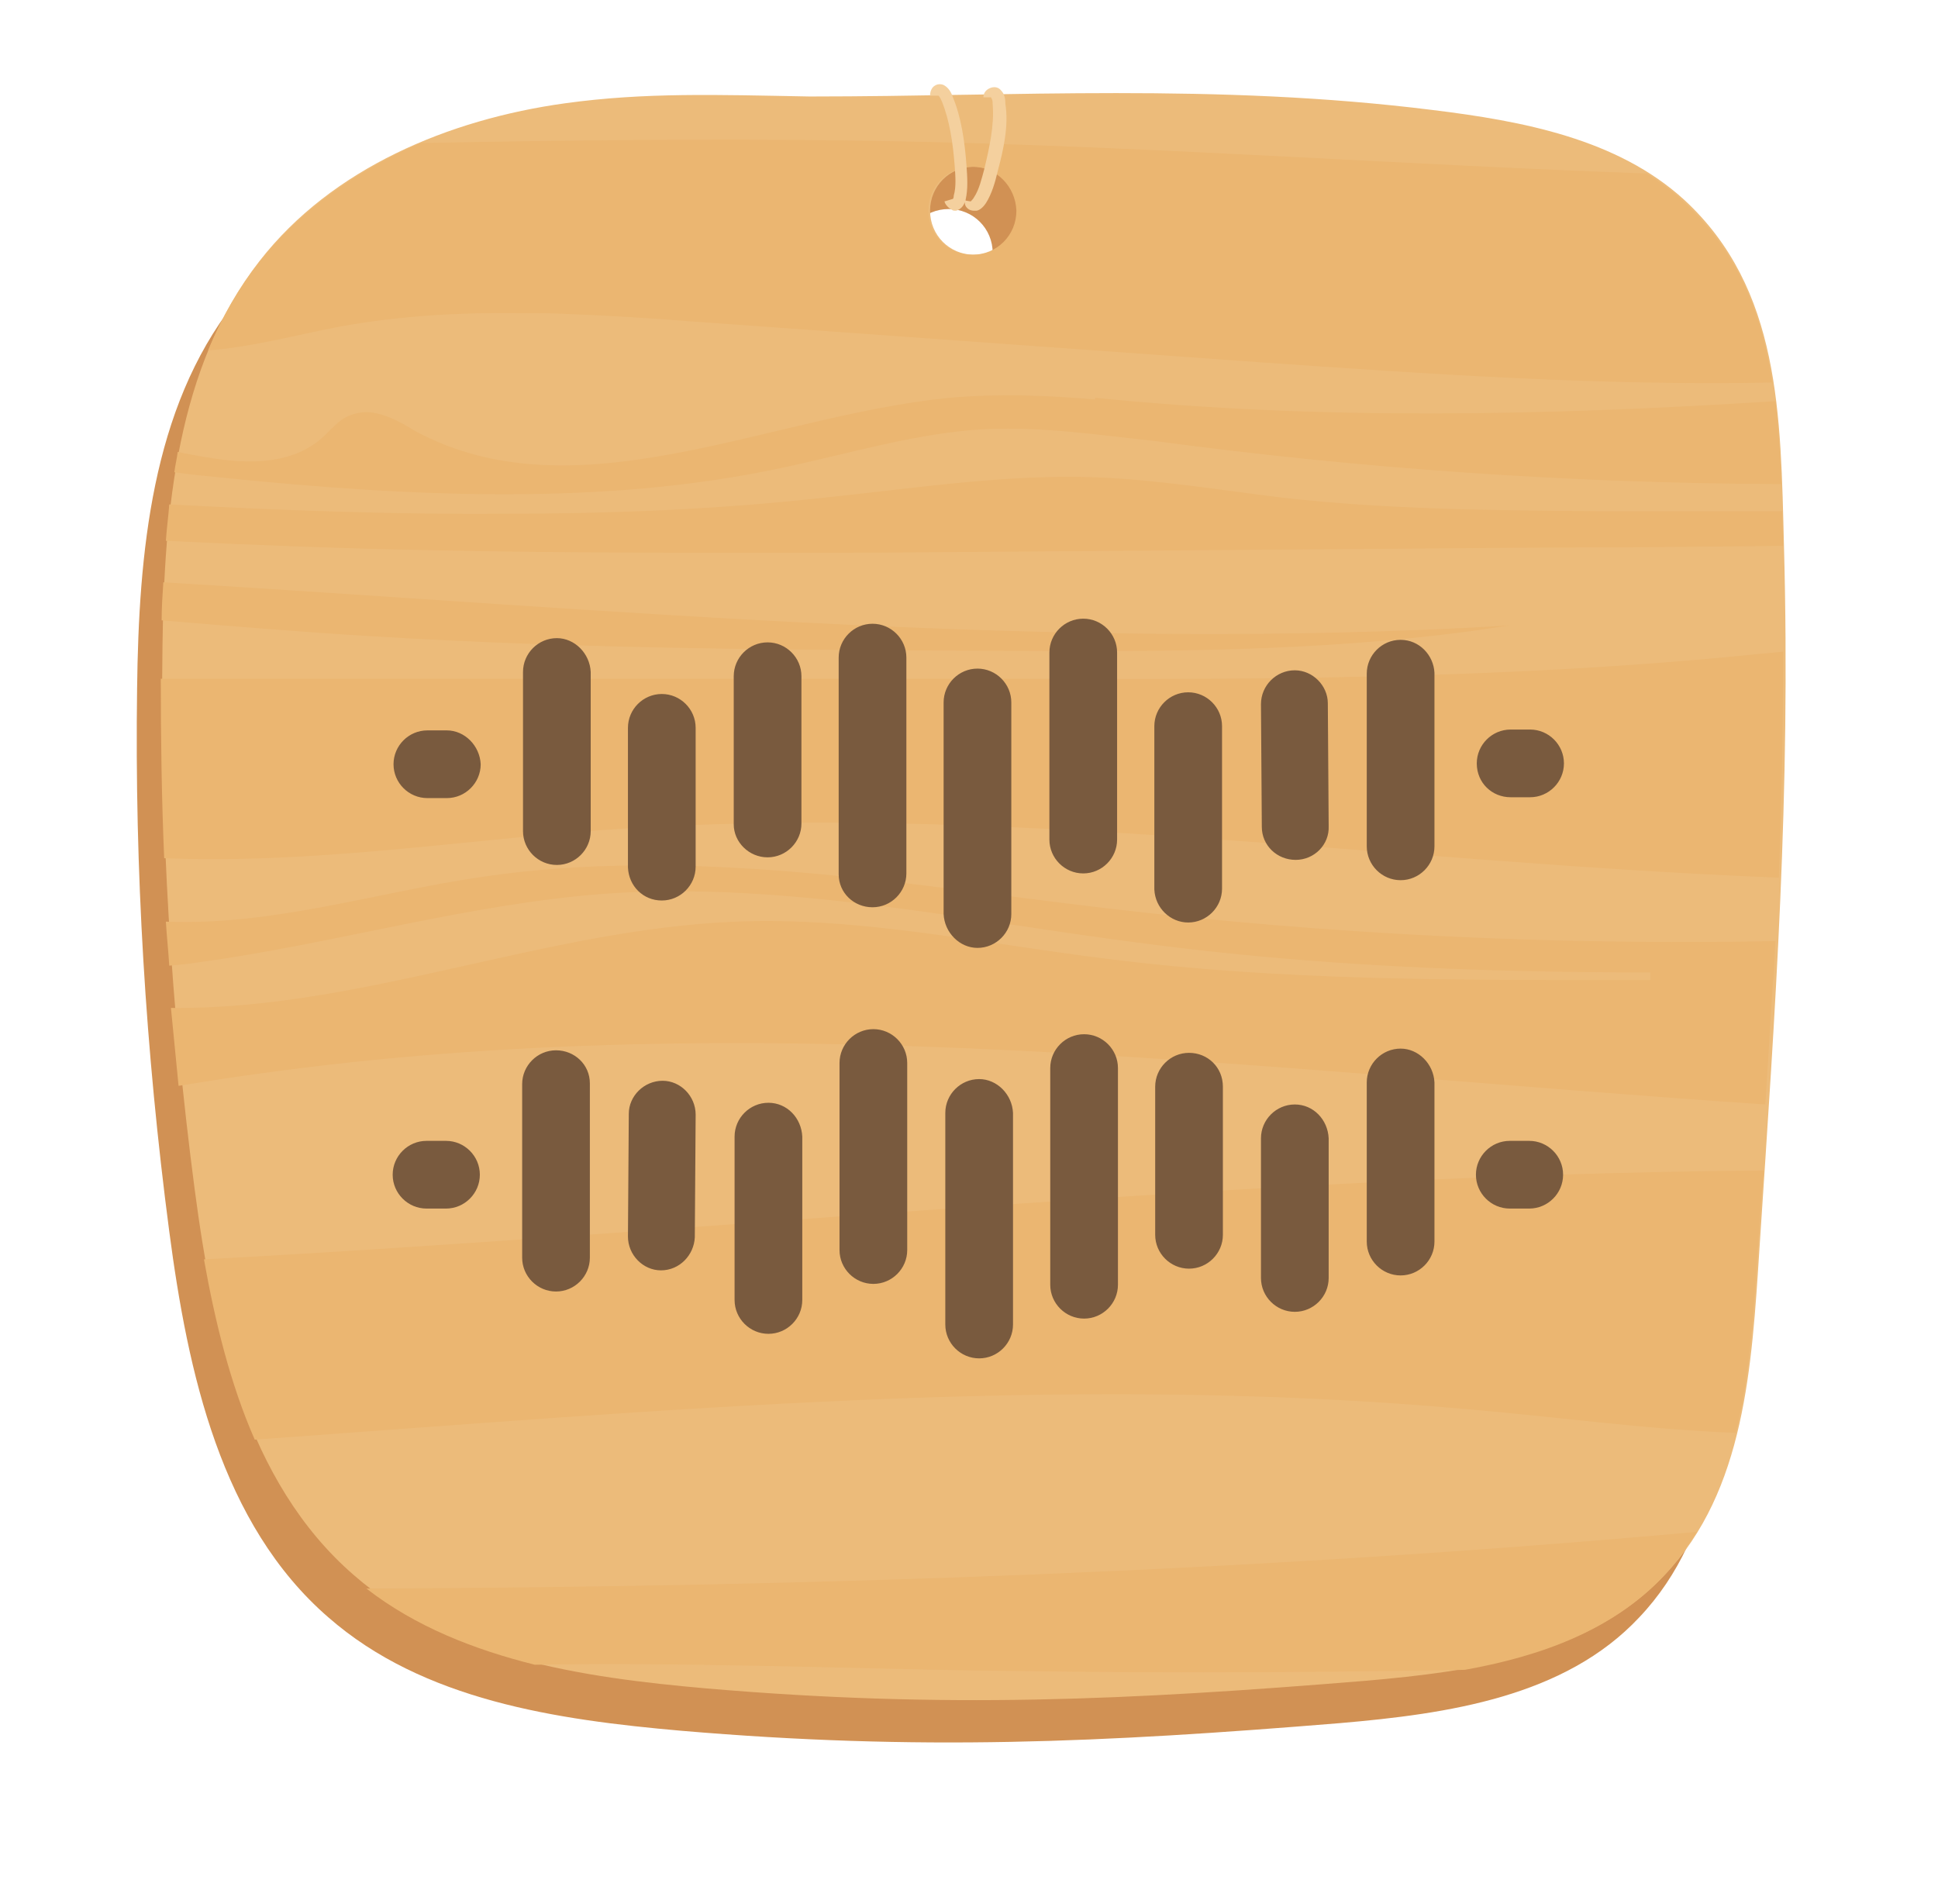 <?xml version="1.0" encoding="utf-8"?>
<!-- Generator: Adobe Illustrator 24.2.1, SVG Export Plug-In . SVG Version: 6.00 Build 0)  -->
<svg version="1.1" id="Layer_1" xmlns="http://www.w3.org/2000/svg" xmlns:xlink="http://www.w3.org/1999/xlink" x="0px" y="0px"
	 viewBox="0 0 229 225" enable-background="new 0 0 229 225" xml:space="preserve">
<g>
	<path id="back-copy-10" fill="#BF9762" fill-opacity="0" d="M209.6,40.2c0-0.2-0.1-0.4-0.1-0.7c-0.1-0.2-0.1-0.5-0.2-0.7
		c0-0.1-0.1-0.1-0.1-0.2c-3-11.8-12.7-21-25-23.4C162.7,10.5,140.4,8,117.5,8C94.6,8,72.4,10.5,51,15.3c-0.3,0-0.5,0.1-0.8,0.2
		c-0.3,0.1-0.5,0.1-0.8,0.2c-0.1,0-0.2,0.1-0.3,0.1c-11.8,3-21,12.4-23.5,24.1c0,0,0,0,0,0C20.6,61,18,83,18,105.5
		c0,22.5,2.6,44.4,7.5,65.5c0,0,0,0,0,0.1c0.1,0.3,0.1,0.6,0.2,0.8c0,0.1,0.1,0.2,0.1,0.3c2.8,11.2,11.7,20,23,23
		c0.1,0,0.2,0.1,0.4,0.1c0.3,0.1,0.5,0.1,0.8,0.2c0.4,0.1,0.8,0.2,1.2,0.3c21.4,4.7,43.6,7.2,66.4,7.2c22.8,0,45.1-2.5,66.4-7.2
		c0.3-0.1,0.7-0.1,1-0.2c0.1,0,0.1,0,0.2,0c0,0,0.1,0,0.1,0c11.8-2.7,21.1-11.7,24-23.1c0-0.1,0.1-0.2,0.1-0.4
		c0.1-0.3,0.1-0.5,0.2-0.8c0-0.1,0-0.2,0.1-0.3c4.9-21,7.4-42.9,7.4-65.4C217,83.1,214.4,61.2,209.6,40.2z M112.5,29.1
		c0-3.2,2-5.9,4.8-7c2.8,1.1,4.8,3.8,4.8,7c0,3.2-2,5.9-4.8,7C114.5,35,112.5,32.3,112.5,29.1z"/>
	<path id="Shape-11-copy" fill="#D19154" d="M207.8,69.5c-0.4-15.5-0.4-30.4-11.8-40.9c-7.9-7.2-19.1-9.3-29.7-10.6
		c-25.6-3.2-49.7-1.6-73.3-1.6h-0.4c-10.8-0.2-19.4-0.5-28.8,0.8c-13.8,1.9-27.6,7.7-36.1,18.6c-9.8,12.5-11.3,29.6-11.5,45.5
		c-0.3,21.4,1,42.9,3.8,64.2c2.2,16.7,6.1,34.6,18.8,45.6c11.2,9.8,26.9,12.1,41.7,13.4c28.1,2.4,49.7,1.4,77.8-0.9
		c12.8-1.1,26.6-3.1,35.4-12.5c9.5-10,10.3-24.7,11.2-38.5C206.8,123.8,208.6,99,207.8,69.5z M112.1,35.1c-2.9,0-5.2-2.3-5.2-5.2
		s2.3-5.2,5.2-5.2s5.2,2.3,5.2,5.2S115,35.1,112.1,35.1z"/>
	<path id="Shape-11" fill="#ECBB7A" d="M210.8,64.5c-0.4-15.5-0.4-30.4-11.8-40.9c-7.9-7.2-19.1-9.3-29.7-10.6
		c-25.6-3.2-49.7-1.6-73.3-1.6h-0.4c-10.8-0.2-19.4-0.5-28.8,0.8c-13.8,1.9-27.6,7.7-36.1,18.6c-9.8,12.5-11.3,29.6-11.5,45.5
		c-0.3,21.4,1,42.9,3.8,64.2c2.2,16.7,6.1,34.6,18.8,45.6c11.2,9.8,26.9,12.1,41.7,13.4c28.1,2.4,49.7,1.4,77.8-0.9
		c12.8-1.1,26.6-3.1,35.4-12.5c9.5-10,10.3-24.7,11.2-38.5C209.8,118.8,211.6,94,210.8,64.5z M115.1,30.1c-2.9,0-5.2-2.3-5.2-5.2
		s2.3-5.2,5.2-5.2s5.2,2.3,5.2,5.2S118,30.1,115.1,30.1z"/>
	<path id="Shape-12" fill="#EBB671" d="M143.1,65c-13.1,0.1-26.2,0.2-39.4,0.3C86,65.3,68.2,65.4,50.4,65
		c-10.3-0.2-20.6-0.6-30.8-1.1c0.1-1.5,0.3-2.9,0.4-4.3c13.2,0.7,26.4,1.2,39.6,1.1c12.6,0,25.2-0.5,37.8-1.9
		c10.7-1.1,21.4-2.8,32.2-2.4c7.3,0.3,14.6,1.5,21.9,2.4c12.4,1.4,24.8,1.5,37.3,1.6c7.3,0,14.5,0,21.8,0c0,1.3,0.1,2.7,0.1,4.1
		c-9.4,0.1-18.9,0.2-28.3,0.2C169.2,64.8,156.2,64.9,143.1,65z M116.6,50.7c-8.2,0.4-16.2,2.9-24.3,4.6c-10.8,2.3-21.7,3.1-32.7,3.1
		c-10.9,0-21.8-0.8-32.7-1.9c-2.1-0.2-4.2-0.4-6.3-0.7c0.1-0.8,0.3-1.6,0.4-2.4c2,0.4,4.1,0.8,6.1,1c4.1,0.4,8.1-0.1,11-2.7
		c1-0.9,1.9-2.1,3.2-2.6c1-0.4,2-0.5,3-0.3c1.7,0.3,3.4,1.3,4.9,2.2c18.9,10.1,41.6-1.9,63-4c5.7-0.5,11.5-0.3,17.2,0.2l0-0.2
		c26.7,2.7,53.6,2.1,80.4,0.4c0.2,1.9,0.4,3.9,0.5,5.9c0.1,1.3,0.1,2.6,0.2,3.9c-24.8-0.1-49.6-1.8-74.1-5.1
		C129.8,51.4,123.2,50.4,116.6,50.7z M148.8,42.8c-22.3-1.6-44.5-3.2-66.8-4.8c-4.9-0.4-9.9-0.7-14.9-0.9c-1.8-0.1-3.7-0.1-5.5-0.1
		c-7.2-0.1-14.4,0.3-21.5,1.6c-5.2,1-10.3,2.4-15.5,2.8c1.5-3.7,3.5-7.2,6-10.4c5-6.3,11.7-10.9,19.1-14.1
		c20.4-0.4,40.8-0.6,61.1-0.1c27.8,0.7,55.9,2.7,83.8,3.7c1.5,1,3,2,4.3,3.3c6.5,6,9.3,13.3,10.5,21.4
		C189.2,45.6,168.9,44.2,148.8,42.8z M114.9,19.7c-2.9,0-5.2,2.3-5.2,5.2c0,2.9,2.3,5.2,5.2,5.2c2.9,0,5.2-2.3,5.2-5.2
		C120,22,117.7,19.7,114.9,19.7z M178.4,73.9c-1.6,0.2-3.2,0.5-4.8,0.7C155.5,77,137.2,77,119,76.9c-24.9-0.1-49.9-0.2-74.7-1.7
		c-8.4-0.5-16.8-1.2-25.2-1.9c0-1.5,0.1-3,0.2-4.5C72.3,72,125.4,77.1,178.4,73.9z M207.5,77.3c1.1-0.1,2.2-0.2,3.2-0.3
		c0,9.2-0.2,18-0.5,26.7c-46.2-1.8-93.1-9-139.3-5.6c-17.2,1.3-34.3,4-51.5,3.3C19.1,94.4,19,87.3,19,80.2c33.1,0,66.3,0,99.4,0
		C148.1,80.3,177.9,80.3,207.5,77.3z M57,103.6c24.4-3.6,49.1,0.8,73.6,3.7c26.3,3.1,52.8,4.4,79.2,3.9c-0.1,1.2-0.1,2.4-0.2,3.7
		c0,0.3,0,0.7-0.1,1c-0.3,4.8-0.6,9.7-0.9,14.6c-59.6-4-119.3-11.9-178.3-3.6c-3,0.4-6.1,0.9-9.2,1.4c-0.3-3.1-0.6-6.1-0.9-9.2
		c22.5,0.2,44.2-9.3,66.7-10.2c14.7-0.6,29.3,2.6,44,4.4c20.5,2.6,41.3,2.5,62,2.5c0.7,0,1.4,0,2.1,0v-0.9c-20,0-39.9-0.8-59.6-3.4
		c-21.3-2.7-42.5-7.4-63.9-5.9c-16.2,1.2-31.9,5.9-48,8.1c-1.2,0.2-2.4,0.3-3.5,0.4c-0.1-1.7-0.3-3.5-0.4-5.2
		C32.3,109.4,44.6,105.4,57,103.6z M207.7,147.8c-0.5,7.2-0.9,14.6-2.6,21.5c-10.6-0.4-21.2-1.9-31.8-2.8
		c-47.6-4.3-95.4,0.2-143.2,3.6c-2.9-6.6-4.7-14-6-21.3c61.5-3.3,123-10,184.3-10.5C208.1,141.4,207.9,144.6,207.7,147.8z
		 M196.5,186.3c-6.1,6.4-14.5,9.4-23.4,11c-10.8,0.2-21.5,0.3-32.3,0.3c-8.2,0-16.5-0.1-24.7-0.2c-17.6-0.3-35.3-1-52.9-0.7
		c-7.2-1.8-14.1-4.5-19.9-9c52.5-0.2,105-2,157.2-6.7C199.3,182.9,198,184.7,196.5,186.3z"/>
	<path id="rope-copy-7" fill="#F4D09E" d="M117.9,20.2c-0.3,1.3-0.7,2.7-1.4,3.8c-0.2,0.3-0.6,0.8-1.1,0.9c-0.1,0-0.2,0-0.3,0
		c-0.3,0-0.6-0.1-0.8-0.3c-0.2-0.2-0.3-0.4-0.3-0.7c-0.1,0.3-0.3,0.6-0.6,0.8c-0.2,0.1-0.3,0.2-0.5,0.2c-0.1,0-0.3,0-0.4-0.1
		c-0.4-0.2-0.8-0.6-0.9-1l1-0.3c0,0,0.1-0.1,0.1-0.4c0.3-1,0.2-2.3,0.1-3.6c-0.2-2.6-0.6-5.3-1.5-7.5c-0.2-0.5-0.4-0.7-0.4-0.7l-1,0
		c0-0.5,0.2-1,0.6-1.2c0.3-0.2,0.8-0.2,1.1,0c0.5,0.3,0.8,0.8,1,1.4c1,2.4,1.4,5.3,1.6,8c0.1,1.4,0.2,2.8-0.1,4.1c0,0,0,0,0,0.1
		l0.6,0.1c0.1-0.1,0.3-0.3,0.4-0.5c0.6-0.9,0.9-2.2,1.2-3.3c0.6-2.5,1.2-5.2,1-7.6c0-0.6-0.1-0.7-0.1-0.7l-0.1-0.2l-0.9,0
		c0-0.5,0.3-0.9,0.8-1.1c0.5-0.2,1-0.1,1.3,0.3c0.4,0.4,0.5,1,0.5,1.6C119.2,14.8,118.6,17.6,117.9,20.2z"/>
	<path id="PinkNoise-Normal" fill="#795A3E" d="M128,103.2c2.2,0,4-1.8,4-4V77.1c0-2.2-1.8-4-4-4c-2.2,0-4,1.8-4,4v22.1
		C124,101.4,125.8,103.2,128,103.2z M65.8,75.4c-2.2,0-4,1.8-4,4v18.8c0,2.2,1.8,4,4,4c2.2,0,4-1.8,4-4V79.4
		C69.7,77.2,67.9,75.4,65.8,75.4z M90.7,101.3c2.2,0,4-1.8,4-4V79.9c0-2.2-1.8-4-4-4c-2.2,0-4,1.8-4,4v17.5
		C86.7,99.5,88.5,101.3,90.7,101.3z M103.1,107.2c2.2,0,4-1.8,4-4V77.7c0-2.2-1.8-4-4-4c-2.2,0-4,1.8-4,4v25.6
		C99.1,105.5,100.9,107.2,103.1,107.2z M115.5,112c2.2,0,4-1.8,4-4V83c0-2.2-1.8-4-4-4c-2.2,0-4,1.8-4,4v25
		C111.6,110.2,113.4,112,115.5,112z M140.4,109c2.2,0,4-1.8,4-4V85.8c0-2.2-1.8-4-4-4c-2.2,0-4,1.8-4,4v19.3
		C136.5,107.3,138.3,109,140.4,109z M78.2,106.4c2.2,0,4-1.8,4-4V86c0-2.2-1.8-4-4-4c-2.2,0-4,1.8-4,4v16.5
		C74.3,104.7,76,106.4,78.2,106.4z M153,79.2L153,79.2c-2.2,0-4,1.8-4,4l0.1,14.5c0,2.2,1.8,3.9,4,3.9h0c2.2,0,4-1.8,3.9-4
		l-0.1-14.5C156.9,81,155.1,79.2,153,79.2z M178.5,94.2h2.3c2.2,0,4-1.8,4-4c0-2.2-1.8-4-4-4h-2.3c-2.2,0-4,1.8-4,4
		C174.5,92.5,176.3,94.2,178.5,94.2z M52.8,86.3h-2.3c-2.2,0-4,1.8-4,4c0,2.2,1.8,4,4,4h2.3c2.2,0,4-1.8,4-4
		C56.7,88.1,54.9,86.3,52.8,86.3z M165.5,75.6c-2.2,0-4,1.8-4,4V100c0,2.2,1.8,4,4,4c2.2,0,4-1.8,4-4V79.5
		C169.4,77.4,167.7,75.6,165.5,75.6z M65.7,124.1c-2.2,0-4,1.8-4,4v20.5c0,2.2,1.8,4,4,4c2.2,0,4-1.8,4-4V128
		C69.7,125.8,67.9,124.1,65.7,124.1z M52.7,134.8h-2.3c-2.2,0-4,1.8-4,4s1.8,4,4,4h2.3c2.2,0,4-1.8,4-4S54.9,134.8,52.7,134.8z
		 M78.3,127.7L78.3,127.7c-2.2,0-4,1.8-4,3.9l-0.1,14.5c0,2.2,1.8,4,3.9,4h0c2.2,0,3.9-1.8,4-3.9l0.1-14.5
		C82.2,129.5,80.4,127.7,78.3,127.7z M90.8,130.3c-2.2,0-4,1.8-4,4v19.3c0,2.2,1.8,4,4,4c2.2,0,4-1.8,4-4v-19.3
		C94.7,132.1,93,130.3,90.8,130.3z M165.5,123.9c-2.2,0-4,1.8-4,4v18.8c0,2.2,1.8,4,4,4c2.2,0,4-1.8,4-4v-18.8
		C169.4,125.7,167.6,123.9,165.5,123.9z M180.7,134.8h-2.3c-2.2,0-4,1.8-4,4s1.8,4,4,4h2.3c2.2,0,4-1.8,4-4S182.9,134.8,180.7,134.8
		z M103.2,121.6c-2.2,0-4,1.8-4,4v22.1c0,2.2,1.8,4,4,4c2.2,0,4-1.8,4-4v-22.1C107.2,123.4,105.4,121.6,103.2,121.6z M153,130.5
		c-2.2,0-4,1.8-4,4v16.5c0,2.2,1.8,4,4,4s4-1.8,4-4v-16.5C156.9,132.3,155.2,130.5,153,130.5z M115.7,127.5c-2.2,0-4,1.8-4,4v25
		c0,2.2,1.8,4,4,4c2.2,0,4-1.8,4-4v-25C119.6,129.3,117.8,127.5,115.7,127.5z M140.5,124.4c-2.2,0-4,1.8-4,4v17.5c0,2.2,1.8,4,4,4
		c2.2,0,4-1.8,4-4v-17.5C144.5,126.1,142.7,124.4,140.5,124.4z M128.1,122.2c-2.2,0-4,1.8-4,4v25.6c0,2.2,1.8,4,4,4c2.2,0,4-1.8,4-4
		v-25.6C132.1,124,130.3,122.2,128.1,122.2z"/>
</g>
</svg>
